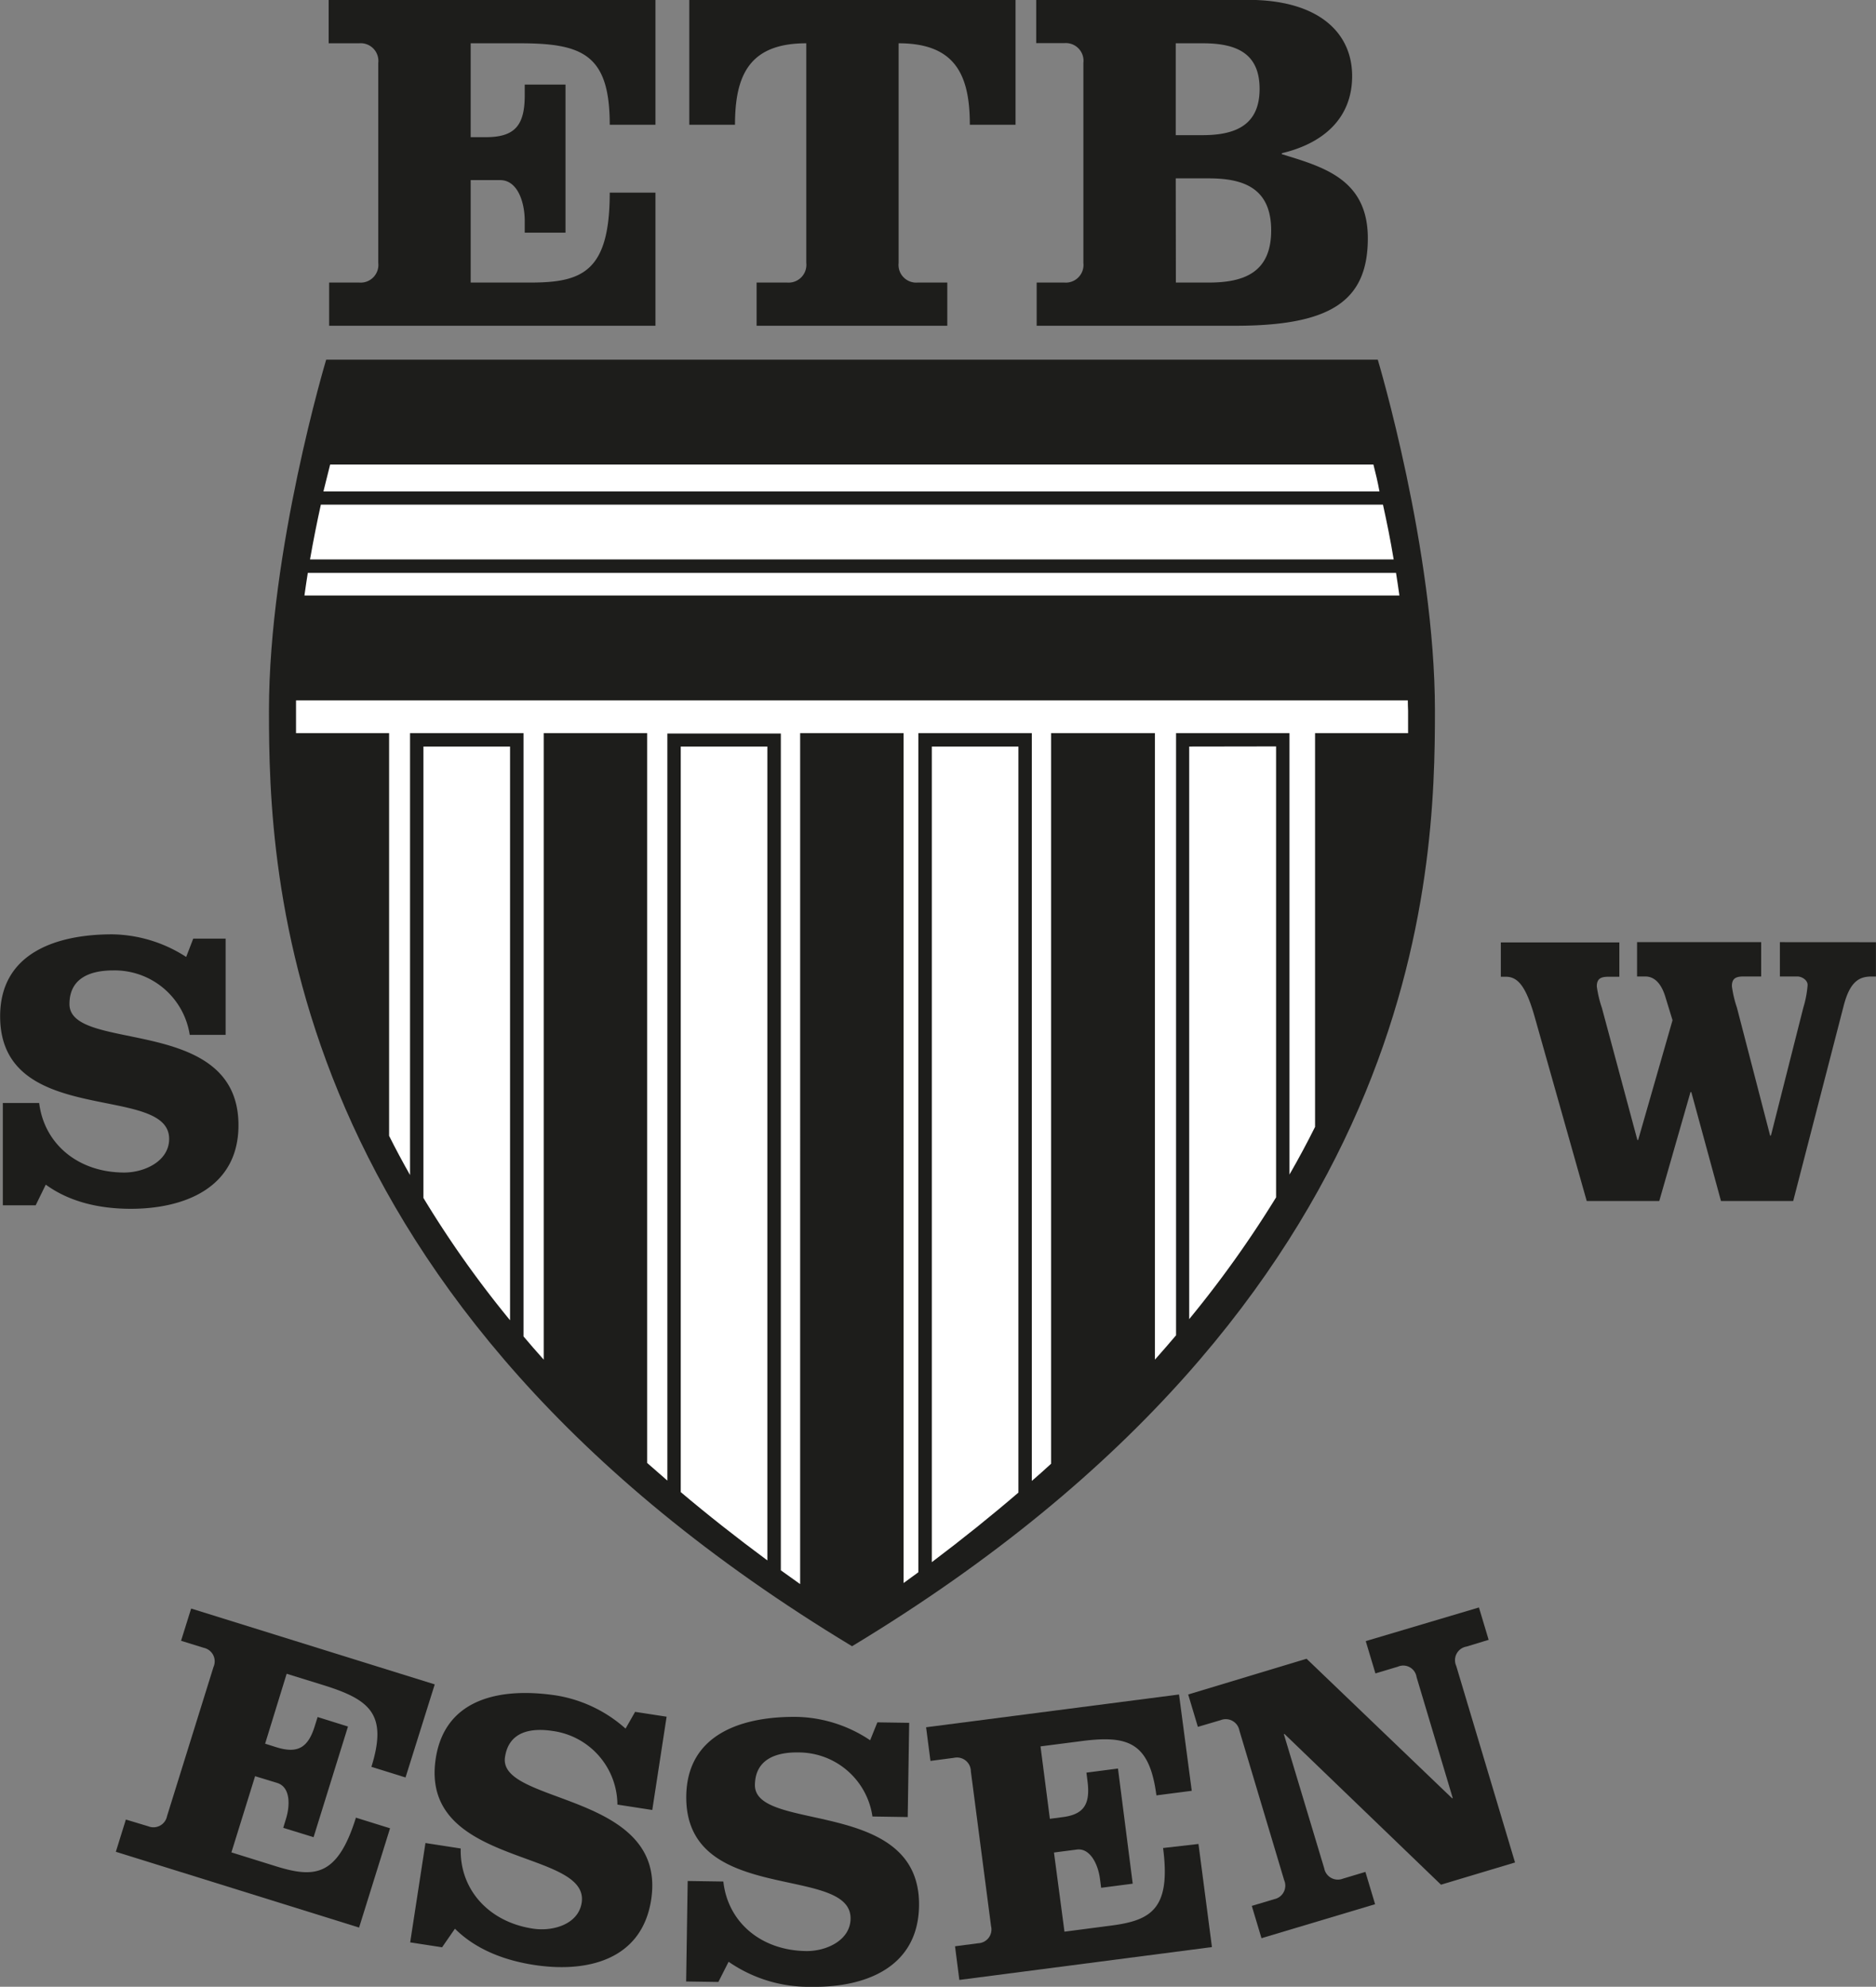 <svg id="Ebene_2" data-name="Ebene 2" xmlns="http://www.w3.org/2000/svg" viewBox="0 0 278.72 295.18"><rect x="0" y="0" width="278.72" height="295.18" fill="#808080" stroke="none"/><defs><style>.cls-1{fill:#1d1d1b;}.cls-2{fill:#fff;}</style></defs><path class="cls-1" d="M293,517.83c85.19-51.44,86.6-115.16,86.6-139s-8.49-52.15-8.49-52.15H214.87s-8.5,28.32-8.5,52.15S207.79,466.39,293,517.83Z" transform="translate(-166.41 -273.24)"/><path class="cls-1" d="M430.85,413.22v5.1h2.61c.58,0,1.51.47,1.51,1.28a15.53,15.53,0,0,1-.64,3.36l-4.81,19h-.12l-4.93-19a16.88,16.88,0,0,1-.75-3.19c0-1.16.58-1.45,1.74-1.45h2.61v-5.1H409.63v5.1h1.22c1.44,0,2.43,1.16,3,3.08l1.05,3.42-5.11,17.8h-.11L404.41,423a16.93,16.93,0,0,1-.76-3.19c0-1.16.58-1.45,1.74-1.45H407v-5.1H389.39v5.1h.75c1.8,0,3,1.45,4.29,6l7.72,27.32h10.78l4.64-16.18h.12l4.41,16.18h10.73l7.54-29.17c.92-3.42,2.26-4.18,4.06-4.18h.69v-5.1Z" transform="translate(-166.41 -273.24)"/><path class="cls-1" d="M201.84,440.42c0-16.53-25.11-10.67-25.11-18,0-3.89,3.13-5,6.5-5A11.29,11.29,0,0,1,194.6,427h5.33V412.7h-4.81l-1.05,2.72a20.71,20.71,0,0,0-11-3.36c-8,0-16.64,2.61-16.64,12.18,0,16.64,25.11,9.92,25.11,18.21,0,3.31-3.65,5-6.67,5-6.84,0-11.89-4.24-12.64-10.33h-5.4v15.2h4.88l1.5-3.07c3.66,2.66,8.18,3.59,12.65,3.59C193.84,452.83,201.84,449.7,201.84,440.42Z" transform="translate(-166.41 -273.24)"/><path class="cls-1" d="M222.61,282.59V312.3a2.63,2.63,0,0,1-2.84,2.92h-4.46v6.42h48.48V301.86H257c0,11.75-4.09,13.36-11.76,13.36h-8.9V300h4.38c2.63,0,3.65,3.36,3.65,6.06v1.75h6.06v-22h-6.06v1.6c0,4.53-1.53,6.21-5.77,6.21h-2.26V279.67h7.22c9.35,0,13.44,1.6,13.44,12.11h6.79V273.24H215.24v6.43h4.53A2.63,2.63,0,0,1,222.61,282.59Z" transform="translate(-166.41 -273.24)"/><path class="cls-1" d="M286.2,279.67V312.3a2.64,2.64,0,0,1-2.85,2.92h-4.53v6.42h28.33v-6.42h-4.38a2.63,2.63,0,0,1-2.85-2.92V279.67c8.39,0,10.58,4.67,10.58,12.11h6.79V273.24H268.82v18.54h6.79C275.61,284.34,277.8,279.67,286.2,279.67Z" transform="translate(-166.41 -273.24)"/><path class="cls-1" d="M327.37,282.59V312.3a2.63,2.63,0,0,1-2.85,2.92h-4.09v6.42h29.49c14.17,0,19.71-3.65,19.71-13,0-8.76-6.57-10.59-12.77-12.49V296c5.91-1.39,10.44-5,10.44-11.46s-5-11.32-15.48-11.32H320.36v6.43h4.16A2.63,2.63,0,0,1,327.37,282.59Zm13.72-2.92h4c5,0,8.46,1.46,8.46,6.78s-3.5,6.87-8.46,6.87h-4Zm0,20.07H346c5.19,0,9.27,1.46,9.27,7.74s-4.08,7.74-9.27,7.74h-4.89Z" transform="translate(-166.41 -273.24)"/><path class="cls-1" d="M226.66,537.33,231,523.5l-36.19-11.27-1.5,4.79,3.38,1.05a2.05,2.05,0,0,1,1.44,2.84l-6.9,22.15a2.06,2.06,0,0,1-2.8,1.52l-3.32-1-1.49,4.79,36.14,11.26,4.6-14.75-5.07-1.58c-2.73,8.76-6.15,9-11.86,7.23l-6.64-2.07,3.52-11.32,3.27,1c2,.61,1.94,3.35,1.31,5.36l-.4,1.31L213,546.2l5.11-16.44-4.51-1.41-.38,1.2c-1,3.38-2.58,4.27-5.74,3.29l-1.68-.53L209,521.92l5.39,1.67c7,2.17,9.64,4.32,7.2,12.16Z" transform="translate(-166.41 -273.24)"/><path class="cls-1" d="M248.52,530.42a11.12,11.12,0,0,1,9.62,10.94l5.18.8,2.13-13.86-4.68-.72-1.42,2.49a20.34,20.34,0,0,0-10.2-4.91c-7.77-1.2-16.56.05-18,9.34-2.48,16.17,22.92,13.39,21.68,21.44-.5,3.22-4.3,4.3-7.23,3.85-6.65-1-10.91-5.89-10.74-11.91l-5.24-.81-2.27,14.76,4.74.73L234,559.8c3.15,3.13,7.41,4.71,11.74,5.38,7.78,1.2,16-.65,17.41-9.66,2.47-16.06-22.8-14.12-21.71-21.22C242,530.52,245.25,529.92,248.52,530.42Z" transform="translate(-166.41 -273.24)"/><path class="cls-1" d="M278.57,538.42c.06-3.82,3.16-4.86,6.46-4.81a11.1,11.1,0,0,1,11,9.52l5.24.08.22-14-4.73-.07-1.07,2.66a20.34,20.34,0,0,0-10.78-3.47c-7.86-.12-16.39,2.32-16.54,11.72-.25,16.36,24.53,10.12,24.41,18.27-.05,3.25-3.67,4.85-6.63,4.8-6.73-.1-11.62-4.34-12.27-10.33l-5.3-.08-.23,14.93,4.79.07,1.52-3a20.91,20.91,0,0,0,12.37,3.72c7.87.12,15.78-2.84,15.92-12C303.23,540.22,278.46,545.6,278.57,538.42Z" transform="translate(-166.41 -273.24)"/><path class="cls-1" d="M339.21,547.81c1.19,9.1-1.82,10.76-7.75,11.53l-6.9.9L323,548.48l3.39-.44c2-.26,3.17,2.23,3.44,4.33l.18,1.35,4.69-.61L332.51,536l-4.69.61.16,1.25c.45,3.5-.56,5-3.84,5.38l-1.75.23L321,532.71l5.6-.72c7.23-1,10.56-.11,11.62,8l5.25-.68L341.58,525,304,529.87l.65,5,3.5-.46a2.06,2.06,0,0,1,2.5,2l3,23a2.05,2.05,0,0,1-1.91,2.55l-3.44.45.64,5,37.53-4.88-2-15.32Z" transform="translate(-166.41 -273.24)"/><path class="cls-1" d="M384.3,517.88l3.28-1-1.44-4.81-16.82,5,1.44,4.8,3.33-1a2,2,0,0,1,2.78,1.54l5.38,18-.11,0-21.61-20.72L342.94,525l1.44,4.81,3.39-1a2.06,2.06,0,0,1,2.78,1.55l6.65,22.23a2.05,2.05,0,0,1-1.47,2.82l-3.34,1,1.44,4.8,16.88-5.05-1.44-4.8-3.33,1a2.06,2.06,0,0,1-2.79-1.54l-6-19.94.11,0,23.24,22.38,11-3.3-8.74-29.22A2.05,2.05,0,0,1,384.3,517.88Z" transform="translate(-166.41 -273.24)"/><path class="cls-2" d="M229.32,384.16v67.07a154.6,154.6,0,0,0,12.87,18.17V384.16Z" transform="translate(-166.41 -273.24)"/><path class="cls-2" d="M373.82,358.36H212.14c-.18,1.11-.34,2.23-.5,3.36H374.32C374.16,360.59,374,359.47,373.82,358.36Z" transform="translate(-166.41 -273.24)"/><path class="cls-2" d="M371.88,348.22H214.08c-.56,2.54-1.11,5.27-1.61,8.14h161C373,353.49,372.44,350.76,371.88,348.22Z" transform="translate(-166.41 -273.24)"/><path class="cls-2" d="M267.55,384.16V494.93q6,5.07,12.87,10.15V384.16Z" transform="translate(-166.41 -273.24)"/><path class="cls-2" d="M370.46,342.26h-155c-.31,1.24-.64,2.57-1,4h156.9C371.1,344.83,370.78,343.5,370.46,342.26Z" transform="translate(-166.41 -273.24)"/><path class="cls-2" d="M304.85,384.16V505.34q6.87-5.18,12.87-10.34V384.16Z" transform="translate(-166.41 -273.24)"/><path class="cls-2" d="M343.09,384.16v85.07A161.8,161.8,0,0,0,356,451.14v-67Z" transform="translate(-166.41 -273.24)"/><path class="cls-2" d="M375.57,377.3H210.39c0,.51,0,1,0,1.54,0,1,0,2.16,0,3.33h13.83V442q1.44,2.88,3.11,5.82V382.17h16.86V471.8q1.45,1.72,3,3.45V382.17h15.37V490.6c1,.87,2,1.75,3,2.62v-111h16.86V506.55c.94.68,1.9,1.37,2.87,2.05V382.17h15.37V508.44l2.19-1.6V382.17h16.86v111.1c1-.85,1.92-1.7,2.86-2.55V382.17H338v93.08c1.08-1.21,2.12-2.42,3.14-3.62V382.17h16.85v65.58q2.06-3.58,3.8-7.08v-58.5h13.82c0-1.17,0-2.28,0-3.33C375.58,378.33,375.58,377.81,375.57,377.3Z" transform="translate(-166.41 -273.24)"/></svg>
